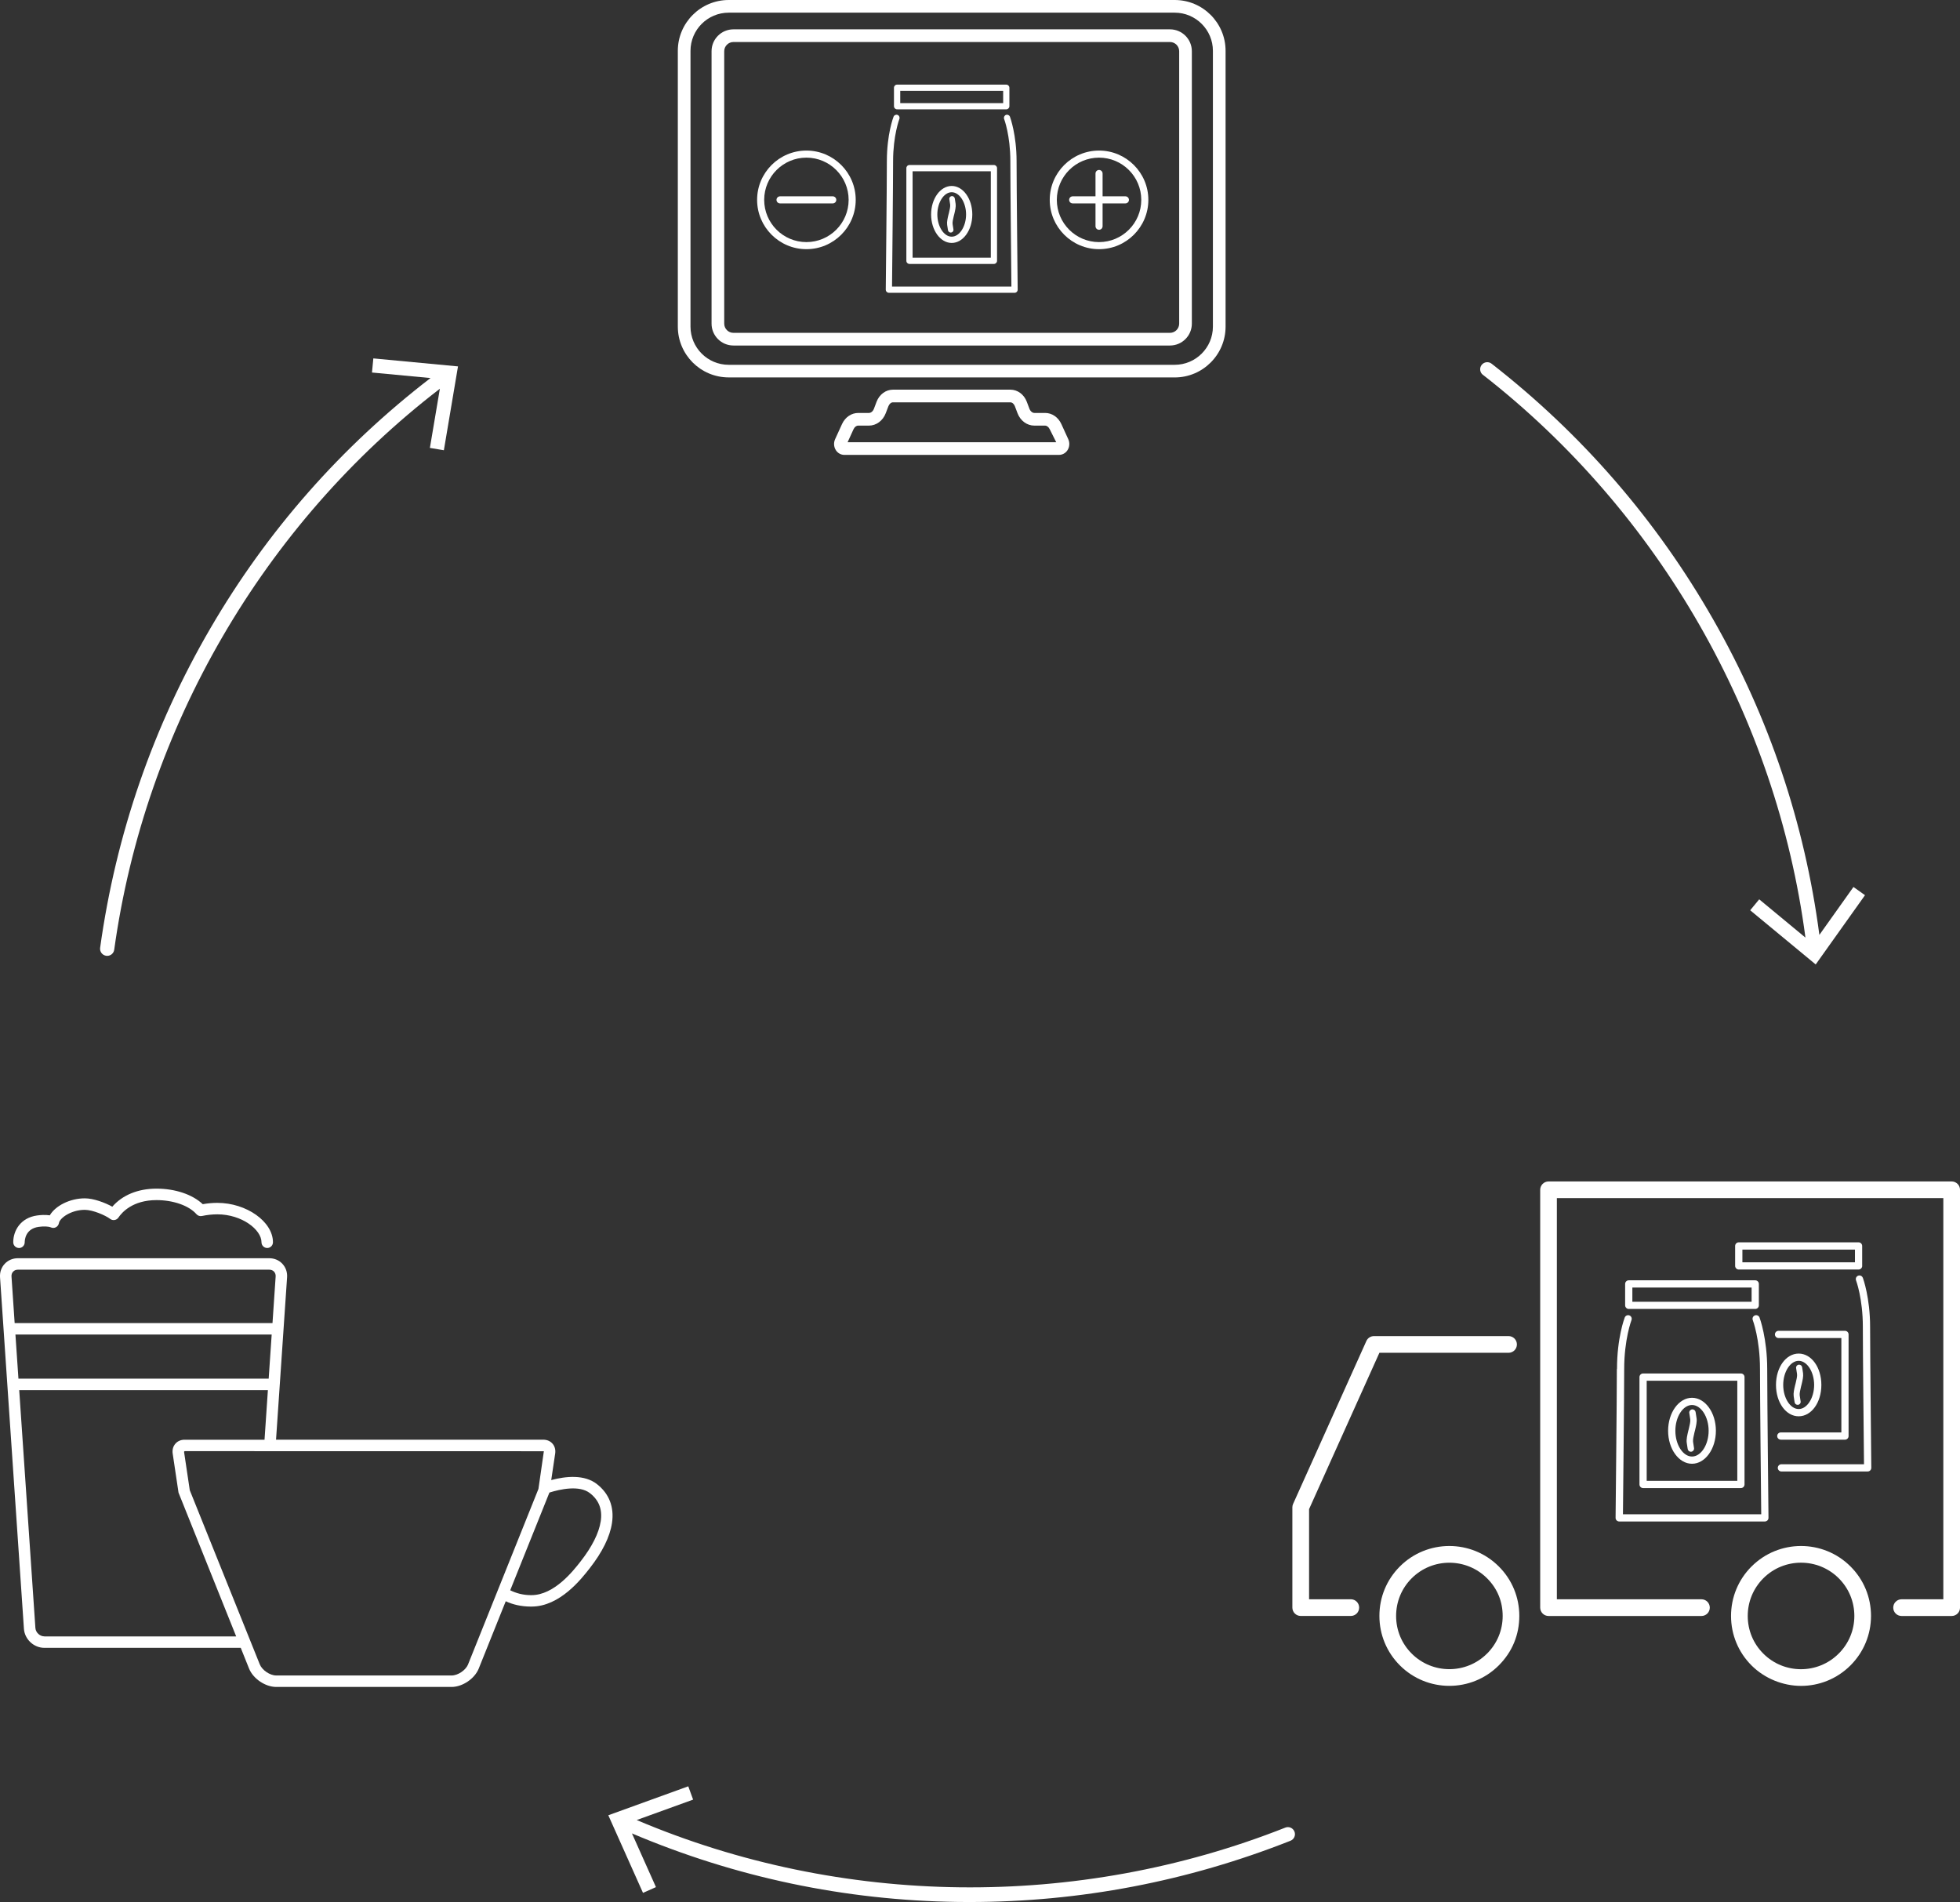 <?xml version="1.0" encoding="UTF-8"?><svg id="Ebene_1" xmlns="http://www.w3.org/2000/svg" viewBox="0 0 553.77 537.39"><rect x="0" y="0" width="553.77" height="537.39" fill="#333333" stroke="none"/><defs><style>.cls-1{fill:#fff;}</style></defs><path class="cls-1" d="m418.97,105.89c49.88,38.87,82.94,96.67,91.13,159.01l-13.06-10.81-2.55,3.09,18.51,15.31,13.93-19.57-3.26-2.32-9.63,13.54c-4.15-31.51-14.22-61.49-30.01-89.14-16.01-28.05-37.07-52.36-62.6-72.25-.87-.68-2.13-.52-2.81.35-.68.87-.52,2.13.35,2.81Z"/><path class="cls-1" d="m30.01,270.04c.09.01.19.02.28.02.98,0,1.84-.72,1.98-1.73,8.68-62.64,42.15-120.19,92.01-158.5l-2.82,16.72,3.95.66,3.99-23.69-23.92-2.26-.38,3.99,16.54,1.56c-25.2,19.37-46.1,43.1-62.14,70.61-16.27,27.9-26.76,58.31-31.21,90.36-.15,1.09.61,2.1,1.71,2.26Z"/><path class="cls-1" d="m363.15,516.36c-58.8,23.26-125.38,22.43-183.26-2.14l15.94-5.77-1.37-3.76-22.59,8.18,9.8,21.93,3.66-1.63-6.78-15.17c29.26,12.41,60.2,18.93,92.04,19.36,1.12.02,2.24.02,3.36.02,31.13,0,61.61-5.82,90.66-17.31,1.03-.41,1.53-1.57,1.12-2.59-.41-1.03-1.57-1.53-2.59-1.12Z"/><path class="cls-1" d="m494.87,442.58c-3.73,3.74-5.79,8.7-5.79,13.98s2.06,10.25,5.79,13.98,8.91,5.77,13.97,5.78c5.07,0,10.13-1.93,13.99-5.79,3.73-3.73,5.79-8.7,5.8-13.97,0-5.28-2.05-10.25-5.79-13.98-7.71-7.71-20.25-7.71-27.96,0Zm24.62,24.62c-5.87,5.87-15.41,5.88-21.28.01-2.85-2.84-4.41-6.62-4.41-10.65s1.57-7.8,4.41-10.65c2.94-2.94,6.79-4.4,10.65-4.4s7.71,1.47,10.65,4.4c2.84,2.84,4.41,6.62,4.41,10.64,0,4.02-1.57,7.8-4.42,10.64Z"/><path class="cls-1" d="m395.51,442.58c-3.73,3.73-5.78,8.69-5.78,13.97,0,5.28,2.06,10.25,5.79,13.98,3.85,3.85,8.91,5.78,13.97,5.78s10.12-1.93,13.97-5.78,5.79-8.7,5.8-13.97c0-5.28-2.05-10.25-5.79-13.98-7.71-7.71-20.25-7.71-27.96,0Zm24.62,24.62c-5.86,5.86-15.41,5.86-21.27,0-2.85-2.84-4.41-6.62-4.41-10.64,0-4.02,1.56-7.8,4.4-10.64,2.94-2.94,6.79-4.4,10.65-4.4s7.71,1.47,10.65,4.4,4.41,6.62,4.41,10.64c0,4.02-1.57,7.8-4.42,10.64Z"/><path class="cls-1" d="m551.42,333.8h-113.9c-1.3,0-2.36,1.06-2.36,2.36v118.05c0,1.3,1.05,2.36,2.36,2.36h43.2c1.3,0,2.36-1.05,2.36-2.36s-1.05-2.36-2.36-2.36h-40.85v-113.34h109.19v113.34h-11.79c-1.3,0-2.36,1.05-2.36,2.36s1.05,2.36,2.36,2.36h14.15c1.3,0,2.36-1.05,2.36-2.36v-118.05c0-1.3-1.05-2.36-2.36-2.36Z"/><path class="cls-1" d="m381.65,451.85h-11.79v-25.47l19.87-44.17h36.49c1.3,0,2.36-1.05,2.36-2.36s-1.05-2.36-2.36-2.36h-38.02c-.93,0-1.77.54-2.15,1.39l-20.7,46.02c-.14.3-.21.63-.21.97v28.33c0,1.3,1.05,2.36,2.36,2.36h14.15c1.3,0,2.36-1.05,2.36-2.36s-1.05-2.36-2.36-2.36Z"/><path class="cls-1" d="m456.82,386.8c0,8.61-.36,41.71-.36,42.04,0,.27.1.54.3.73.19.19.45.3.73.3h41.14c.27,0,.54-.11.73-.3.19-.19.3-.46.3-.73,0-.33-.36-33.43-.36-42.04s-2.08-14.33-2.17-14.56c-.2-.53-.8-.79-1.32-.59-.53.2-.79.79-.59,1.32.02.05,2.04,5.39,2.04,13.83,0,7.76.29,35.33.35,41.03h-39.07c.06-5.7.35-33.27.35-41.03,0-8.4,2.04-13.77,2.06-13.83.2-.53-.06-1.12-.58-1.32-.52-.2-1.12.06-1.32.58-.09.23-2.19,5.75-2.19,14.57Z"/><path class="cls-1" d="m459.16,362.76v6.05c0,.61.57,1.09,1.16,1.01.04,0,.09,0,.13,0h35.47c.56,0,1.02-.46,1.02-1.02v-6.05c0-.56-.46-1.02-1.02-1.02h-35.74c-.56,0-1.02.46-1.02,1.02Zm2.04,1.02h33.69v4.01h-33.69v-4.01Z"/><path class="cls-1" d="m464.23,388.05c-.56,0-1.02.46-1.02,1.02v30.34c0,.56.46,1.02,1.02,1.02h27.64c.56,0,1.02-.46,1.02-1.02v-30.34c0-.56-.46-1.02-1.02-1.02h-27.64Zm26.62,30.34h-25.6v-28.29h25.6v28.29Z"/><path class="cls-1" d="m478.05,413.56c3.72,0,6.75-4.18,6.75-9.32s-3.03-9.32-6.75-9.32-6.75,4.18-6.75,9.32,3.03,9.32,6.75,9.32Zm0-16.6c2.55,0,4.7,3.33,4.7,7.28s-2.15,7.28-4.7,7.28-4.7-3.33-4.7-7.28,2.15-7.28,4.7-7.28Z"/><path class="cls-1" d="m508.19,400.15c3.6,0,6.41-3.89,6.41-8.86s-2.82-8.86-6.41-8.86-6.41,3.89-6.41,8.86,2.82,8.86,6.41,8.86Zm0-15.67c2.37,0,4.37,3.12,4.37,6.81s-2,6.81-4.37,6.81-4.37-3.12-4.37-6.81,2-6.81,4.37-6.81Z"/><path class="cls-1" d="m526.31,361.02c-.2-.53-.79-.79-1.32-.59-.53.2-.79.79-.59,1.32.02.05,1.92,5.14,1.92,13.1,0,7.33.27,33.33.33,38.85h-23.34c-.56,0-1.02.46-1.02,1.02s.46,1.02,1.02,1.02h24.37c.27,0,.54-.11.73-.3.19-.19.3-.46.3-.73,0-.32-.34-31.69-.34-39.86s-1.97-13.61-2.05-13.83Z"/><path class="cls-1" d="m526.13,357.67v-5.65c0-.56-.46-1.02-1.02-1.02h-33.85c-.56,0-1.02.46-1.02,1.02v5.65c0,.61.57,1.09,1.15,1.01.04,0,.08,0,.13,0h33.6c.56,0,1.02-.46,1.02-1.02Zm-2.04-1.02h-31.8v-3.6h31.8v3.6Z"/><path class="cls-1" d="m503.14,406.76h18.13c.56,0,1.02-.46,1.02-1.02v-28.72c0-.56-.46-1.02-1.02-1.02h-18.77c-.56,0-1.02.46-1.02,1.02s.46,1.02,1.02,1.02h17.75v26.67h-17.11c-.56,0-1.02.46-1.02,1.02s.46,1.02,1.02,1.02Z"/><path class="cls-1" d="m476.94,409.68c.23.44.77.61,1.22.38.39-.21.57-.66.44-1.07-.01-.07-.08-.41-.25-1.64-.08-.61.17-1.66.41-2.69.04-.16.14-.53.15-.56.29-1.23.57-2.4.44-3.34-.25-1.83-.31-1.94-.38-2.08-.23-.44-.77-.61-1.22-.38-.39.21-.57.66-.44,1.07.01.07.08.41.25,1.64.08.61-.17,1.66-.41,2.69-.04.16-.14.53-.15.56-.29,1.23-.57,2.4-.44,3.34.25,1.83.31,1.94.38,2.08Z"/><path class="cls-1" d="m507.14,396.46c.22.42.73.58,1.16.36.37-.2.54-.63.42-1.01-.01-.07-.08-.39-.24-1.56-.08-.58.16-1.58.39-2.55.04-.15.13-.51.14-.53.28-1.17.54-2.28.42-3.18-.24-1.74-.29-1.84-.36-1.97-.22-.42-.73-.58-1.16-.36-.37.19-.54.63-.42,1.01.01.07.08.39.24,1.56.08.58-.16,1.58-.39,2.55-.04.15-.13.51-.14.53-.28,1.17-.54,2.28-.42,3.17.24,1.74.29,1.85.36,1.98Z"/><path class="cls-1" d="m251.13,82.73h35.51c.24,0,.46-.09.63-.26.17-.17.26-.4.26-.63,0-.29-.31-28.85-.31-36.29s-1.8-12.37-1.87-12.57c-.17-.45-.69-.68-1.14-.51-.45.17-.68.69-.51,1.14.02.05,1.76,4.66,1.76,11.94,0,6.7.25,30.49.3,35.42h-33.73c.05-4.92.3-28.72.3-35.42,0-7.25,1.76-11.89,1.77-11.94.18-.45-.05-.97-.5-1.14-.45-.17-.96.05-1.14.5-.08.2-1.89,4.97-1.89,12.57s-.31,36-.31,36.29c0,.24.09.46.26.63.17.17.39.26.63.26Z"/><path class="cls-1" d="m253.58,30.89s.08,0,.11,0h30.62c.49,0,.88-.4.88-.88v-5.22c0-.49-.4-.88-.88-.88h-30.85c-.49,0-.88.4-.88.88v5.22c0,.53.49.94,1,.87Zm.77-5.22h29.08v3.46h-29.08v-3.46Z"/><path class="cls-1" d="m256.96,46.62c-.49,0-.88.4-.88.88v26.19c0,.49.4.88.88.88h23.86c.49,0,.88-.4.88-.88v-26.19c0-.49-.4-.88-.88-.88h-23.86Zm22.98,26.19h-22.1v-24.42h22.1v24.42Z"/><path class="cls-1" d="m268.89,68.64c3.21,0,5.82-3.61,5.82-8.05s-2.61-8.05-5.82-8.05-5.82,3.61-5.82,8.05,2.61,8.05,5.82,8.05Zm0-14.33c2.2,0,4.06,2.88,4.06,6.28s-1.86,6.28-4.06,6.28-4.06-2.88-4.06-6.28,1.86-6.28,4.06-6.28Z"/><path class="cls-1" d="m267.93,65.29c.2.38.67.53,1.05.33.34-.18.49-.57.38-.92-.01-.06-.07-.35-.22-1.41-.07-.52.14-1.44.35-2.32.03-.14.12-.46.13-.48.25-1.07.49-2.07.38-2.88-.22-1.58-.26-1.68-.33-1.79-.2-.38-.67-.53-1.05-.33-.34.18-.49.57-.38.92.01.06.07.35.22,1.41.07.52-.14,1.44-.35,2.32-.03.14-.12.46-.13.48-.25,1.07-.49,2.07-.38,2.88.22,1.58.26,1.68.33,1.79Z"/><path class="cls-1" d="m207.22,97.62h123.34c3.41,0,6.18-2.77,6.18-6.18V14.47c0-3.41-2.77-6.18-6.18-6.18h-123.34c-3.41,0-6.18,2.77-6.18,6.18v76.97c0,3.41,2.77,6.18,6.18,6.18Zm-2.6-83.15c0-1.43,1.17-2.6,2.6-2.6h123.34c1.43,0,2.6,1.17,2.6,2.6v76.97c0,1.43-1.17,2.6-2.6,2.6h-123.34c-1.44,0-2.6-1.17-2.6-2.6V14.47Z"/><path class="cls-1" d="m205.88,106.64h126.02c7.92,0,14.37-6.44,14.37-14.36V14.36c0-7.92-6.44-14.36-14.37-14.36h-126.02c-7.92,0-14.37,6.44-14.37,14.36v77.91c0,7.92,6.44,14.36,14.37,14.36Zm-10.79-92.27c0-5.95,4.84-10.79,10.79-10.79h126.02c5.95,0,10.79,4.84,10.79,10.79v77.91c0,5.95-4.84,10.79-10.79,10.79h-126.02c-5.95,0-10.79-4.84-10.79-10.79V14.36Z"/><path class="cls-1" d="m295.28,116.67h-3.02c-.58,0-1.14-.47-1.42-1.21l-.73-1.94c-.79-2.09-2.61-3.43-4.65-3.43h-33.15c-2.04,0-3.86,1.35-4.65,3.43l-.73,1.94c-.28.74-.84,1.21-1.42,1.21h-3.02c-1.94,0-3.69,1.2-4.58,3.12l-1.96,4.29c-.46,1-.38,2.19.21,3.11.54.83,1.42,1.33,2.38,1.33h60.69c.95,0,1.84-.5,2.38-1.33.59-.92.67-2.11.21-3.11l-1.96-4.29c-.88-1.92-2.64-3.12-4.58-3.12Zm-55.8,8.27l1.67-3.66c.29-.64.8-1.03,1.33-1.03h3.02c2.08,0,3.95-1.38,4.76-3.52l.74-1.94c.26-.68.77-1.12,1.3-1.12h33.15c.54,0,1.04.44,1.3,1.12l.73,1.94c.81,2.14,2.68,3.52,4.76,3.52h3.02c.53,0,1.03.4,1.33,1.03l1.83,3.66h-58.96Z"/><path class="cls-1" d="m5.36,352.61c.9,0,1.62-.73,1.62-1.62,0-.64.19-3.84,3.95-4.36,1.46-.2,2.78-.14,3.47.16.46.2.98.18,1.42-.06.44-.24.74-.67.83-1.16.24-1.48,3.49-3.75,7.3-3.75,2.28,0,5.84,1.55,7.19,2.57.36.27.8.38,1.24.3.44-.07.83-.32,1.08-.69,1-1.48,4.04-4.93,10.77-4.93,4.74,0,9.16,1.56,11.27,3.97.38.44.98.64,1.55.52,1.53-.32,2.96-.47,4.36-.47,6.91,0,12.47,4.32,12.47,7.89,0,.89.72,1.62,1.62,1.62s1.62-.73,1.62-1.62c0-5.83-7.49-11.13-15.71-11.13-1.35,0-2.71.12-4.13.37-2.87-2.73-7.76-4.39-13.05-4.39s-9.66,1.84-12.5,5.1c-2.09-1.15-5.29-2.36-7.78-2.36-4.19,0-8.3,2.1-9.88,4.8-1.34-.2-2.73-.08-3.58.04-4.66.64-6.75,4.26-6.75,7.57,0,.89.72,1.62,1.62,1.62Z"/><path class="cls-1" d="m168.66,419.31c-3.52-2.75-8.72-2.26-12.92-1.14l1.12-7.51c.15-1.04-.11-2.02-.74-2.76-.64-.74-1.57-1.14-2.62-1.14h-75.51l3.12-45.88c.1-1.44-.37-2.79-1.32-3.81-.95-1.02-2.27-1.58-3.72-1.58H5.05c-1.44,0-2.76.56-3.72,1.58-.95,1.02-1.42,2.37-1.32,3.81l6.75,99.3c.2,2.97,2.79,5.39,5.77,5.39h55.49l2.35,5.86c1.15,2.86,4.59,5.19,7.67,5.19h49.55c3.08,0,6.52-2.33,7.67-5.19l7.63-19.02c2.08.97,4.4,1.48,6.94,1.5.12,0,.25,0,.37,0,7.97,0,14.07-7.82,16.39-10.79,3.62-4.63,5.74-8.94,6.32-12.83.67-4.49-.8-8.29-4.26-10.98ZM3.25,360.66c-.04-.54.12-1.02.46-1.38.34-.36.8-.55,1.35-.55h71.02c.54,0,1.02.19,1.34.55.34.36.5.84.46,1.38l-.89,13.15H4.14l-.89-13.15Zm1.11,16.39h72.4l-.85,12.47H5.21l-.85-12.47Zm8.18,85.28c-1.29,0-2.45-1.09-2.54-2.37l-4.57-67.19h70.26l-.95,14h-22.59c-1.06,0-1.99.41-2.61,1.14-.64.74-.9,1.72-.75,2.76l1.65,11.05,16.29,40.62H12.54Zm119.72,7.9c-.66,1.65-2.88,3.15-4.66,3.15h-49.55c-1.78,0-4-1.5-4.66-3.16l-19.77-49.18-1.62-10.86.15-.18h0s101.51.02,101.51.02l-1.53,10.65-19.87,49.54Zm37.46-40.4c-.49,3.28-2.45,7.19-5.67,11.31-2.05,2.63-7.45,9.54-13.88,9.54-.09,0-.18,0-.27,0-2.17-.02-4.05-.54-5.75-1.37l11.07-27.59v-.02c3-.94,8.47-2.17,11.46.17,2.55,1.99,3.55,4.59,3.05,7.95Z"/><path class="cls-1" d="m303.07,57.47h6.45v6.45c0,.55.45,1,1,1s1-.45,1-1v-6.45h6.45c.55,0,1-.45,1-1s-.45-1-1-1h-6.45v-6.45c0-.55-.45-1-1-1s-1,.45-1,1v6.45h-6.45c-.55,0-1,.45-1,1s.45,1,1,1Z"/><path class="cls-1" d="m310.52,70.4c7.68,0,13.93-6.25,13.93-13.93s-6.25-13.93-13.93-13.93-13.93,6.25-13.93,13.93,6.25,13.93,13.93,13.93Zm0-25.86c6.58,0,11.93,5.35,11.93,11.93s-5.35,11.93-11.93,11.93-11.93-5.35-11.93-11.93,5.35-11.93,11.93-11.93Z"/><path class="cls-1" d="m220.39,57.47h14.89c.55,0,1-.45,1-1s-.45-1-1-1h-14.89c-.55,0-1,.45-1,1s.45,1,1,1Z"/><path class="cls-1" d="m227.84,70.4c7.68,0,13.93-6.25,13.93-13.93s-6.25-13.93-13.93-13.93-13.93,6.25-13.93,13.93,6.25,13.93,13.93,13.93Zm0-25.86c6.58,0,11.93,5.35,11.93,11.93s-5.35,11.93-11.93,11.93-11.93-5.35-11.93-11.93,5.35-11.93,11.93-11.93Z"/></svg>